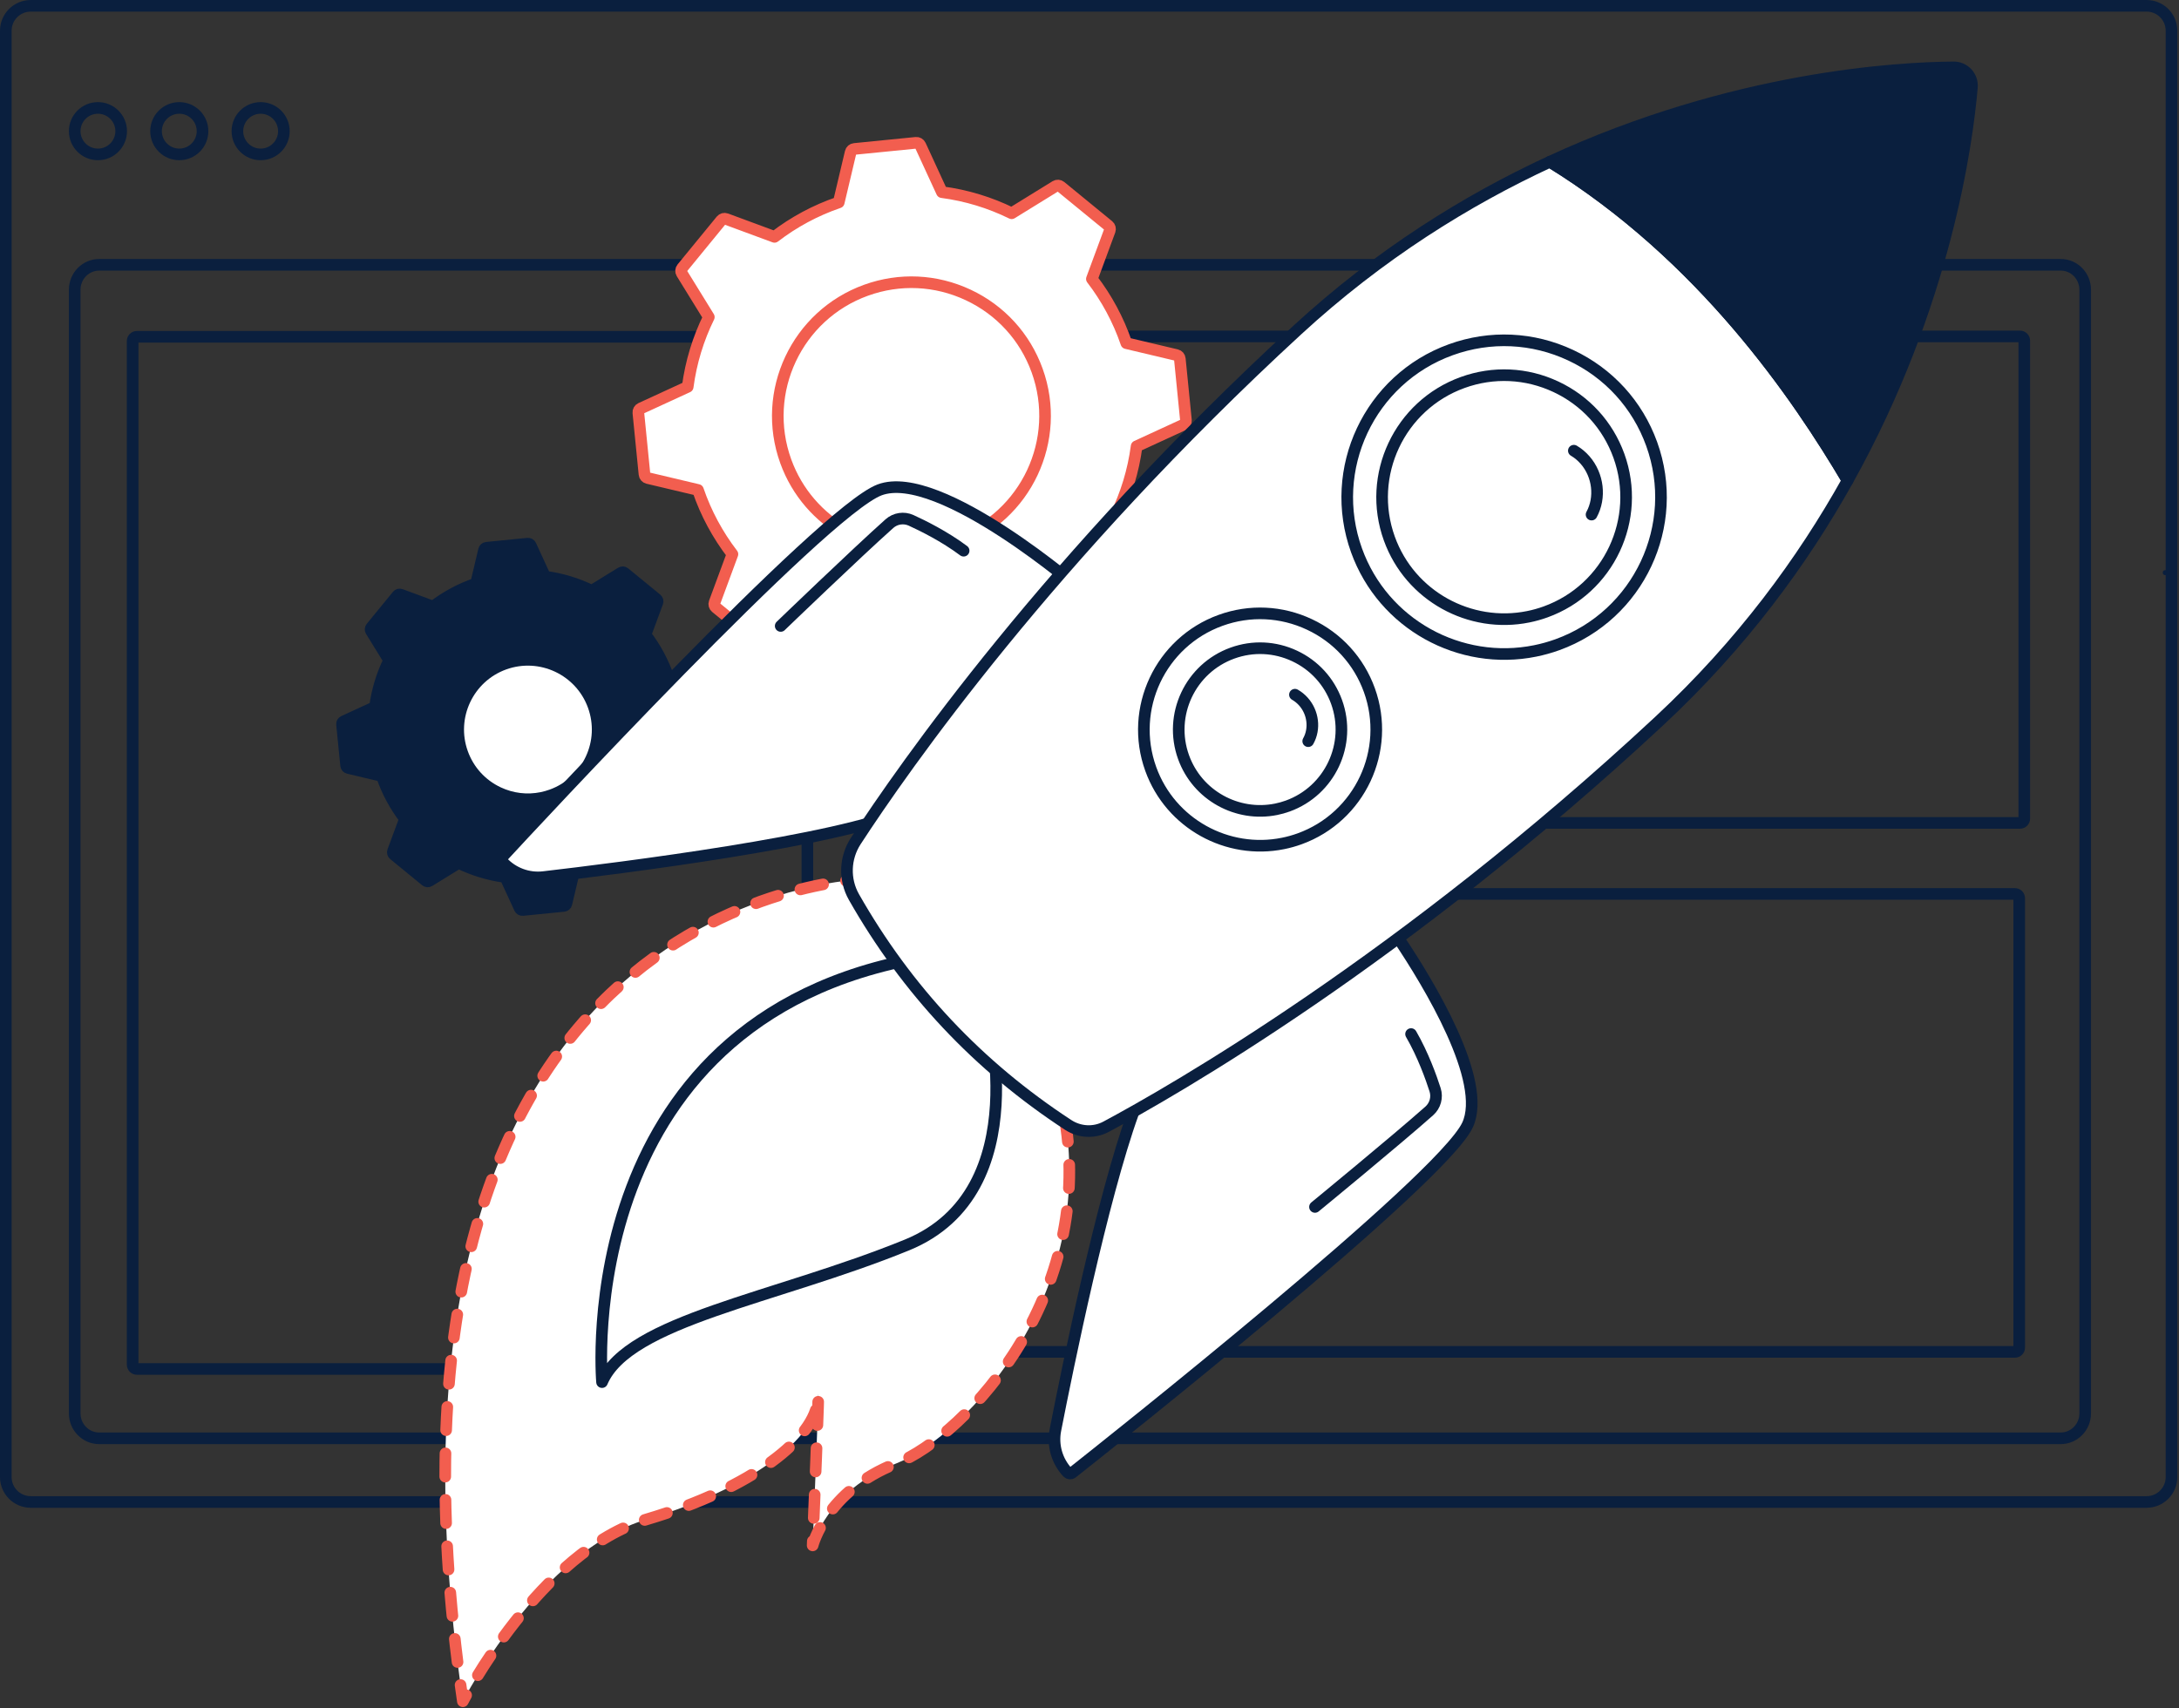 <svg width="375" height="294" viewBox="0 0 375 294" fill="none" xmlns="http://www.w3.org/2000/svg">
<rect x="0" y="0" width="375" height="294" fill="#333333" stroke="none"/>
<path d="M149.649 57.908H347.634C348.043 57.908 348.374 58.239 348.374 58.647V140.908C348.374 141.316 348.043 141.647 347.634 141.647H149.649C149.241 141.647 148.91 141.316 148.91 140.908V58.647C148.91 58.239 149.241 57.908 149.649 57.908Z" stroke="#0A1F3E" stroke-width="2" stroke-linecap="round" stroke-linejoin="round"/>
<path d="M148.775 153.873H346.76C347.169 153.873 347.5 154.204 347.5 154.612V231.961C347.5 232.369 347.169 232.7 346.76 232.7H148.775C148.367 232.7 148.036 232.369 148.036 231.961V154.612C148.036 154.204 148.367 153.873 148.775 153.873Z" stroke="#0A1F3E" stroke-width="2" stroke-linecap="round" stroke-linejoin="round"/>
<path d="M5.29 1H369.42C371.789 1 373.71 2.921 373.71 5.29V254.247C373.71 256.617 371.789 258.537 369.42 258.537H5.29C2.921 258.537 1 256.617 1 254.247V5.29C1 2.921 2.921 1 5.29 1Z" stroke="#0A1F3E" stroke-width="2" stroke-linecap="round" stroke-linejoin="round"/>
<path d="M17.069 45.58C17.087 45.58 17.105 45.579 17.123 45.578H354.641C356.953 45.578 358.855 47.489 358.855 49.872V243.284C358.855 245.669 356.952 247.578 354.641 247.578H17.069C14.757 247.578 12.855 245.668 12.855 243.284V49.873C12.855 47.489 14.758 45.58 17.069 45.58Z" stroke="#0A1F3E" stroke-width="2" stroke-linecap="round" stroke-linejoin="round"/>
<path d="M23.564 57.969H138.208C138.616 57.969 138.947 58.3 138.947 58.708V234.899C138.947 235.308 138.616 235.639 138.208 235.639H23.564C23.156 235.639 22.825 235.308 22.825 234.899V58.708C22.825 58.3 23.156 57.969 23.564 57.969Z" stroke="#0A1F3E" stroke-width="2" stroke-linecap="round" stroke-linejoin="round"/>
<path d="M20.855 22.578C20.855 24.787 19.064 26.578 16.855 26.578C14.646 26.578 12.855 24.787 12.855 22.578C12.855 20.369 14.646 18.578 16.855 18.578C19.064 18.578 20.855 20.369 20.855 22.578Z" stroke="#0A1F3E" stroke-width="2" stroke-linecap="round" stroke-linejoin="round"/>
<path d="M34.855 22.578C34.855 24.787 33.064 26.578 30.855 26.578C28.646 26.578 26.855 24.787 26.855 22.578C26.855 20.369 28.646 18.578 30.855 18.578C33.064 18.578 34.855 20.369 34.855 22.578Z" stroke="#0A1F3E" stroke-width="2" stroke-linecap="round" stroke-linejoin="round"/>
<path d="M48.855 22.578C48.855 24.787 47.064 26.578 44.855 26.578C42.646 26.578 40.855 24.787 40.855 22.578C40.855 20.369 42.646 18.578 44.855 18.578C47.064 18.578 48.855 20.369 48.855 22.578Z" stroke="#0A1F3E" stroke-width="2" stroke-linecap="round" stroke-linejoin="round"/>
<path d="M131.44 111.308C131.68 111.505 132.021 111.528 132.286 111.364L139.853 106.697C143.581 108.526 147.626 109.773 151.863 110.331L155.577 118.402C155.708 118.685 156.004 118.854 156.314 118.824L166.926 117.767C167.236 117.737 167.493 117.512 167.564 117.209L169.613 108.564C173.657 107.181 177.377 105.161 180.67 102.633L189.01 105.716C189.303 105.825 189.63 105.735 189.829 105.494L196.584 97.243C196.782 97.002 196.805 96.662 196.641 96.397L191.974 88.829C193.803 85.102 195.05 81.056 195.608 76.82L203.679 73.105C203.962 72.975 204.131 72.679 204.101 72.369L203.044 61.757C203.014 61.446 202.789 61.19 202.486 61.119L193.841 59.069C192.458 55.026 190.438 51.305 187.91 48.012L190.993 39.672C191.1 39.38 191.012 39.052 190.771 38.854L182.52 32.098C182.279 31.901 181.939 31.878 181.673 32.041L174.106 36.709C170.378 34.879 166.333 33.633 162.097 33.075L158.382 25.003C158.252 24.721 157.956 24.551 157.646 24.582L147.033 25.638C146.723 25.669 146.467 25.893 146.396 26.196L144.346 34.842C140.303 36.223 136.582 38.245 133.289 40.773L124.949 37.69C124.657 37.581 124.328 37.671 124.13 37.911L117.375 46.163C117.178 46.403 117.155 46.744 117.318 47.009L121.985 54.576C120.156 58.304 118.91 62.349 118.352 66.586L110.28 70.301C109.998 70.431 109.828 70.727 109.858 71.037L110.915 81.648C110.946 81.958 111.17 82.214 111.473 82.287L120.119 84.336C121.501 88.38 123.522 92.099 126.049 95.394L122.967 103.733C122.858 104.026 122.948 104.354 123.188 104.552L131.44 111.309V111.308Z" fill="white" stroke="#F25E4F" stroke-width="2" stroke-linecap="round" stroke-linejoin="round"/>
<path d="M161.414 94.122C150.427 96.351 139.142 90.242 135.223 79.395C130.916 67.468 137.117 54.264 149.043 49.958C154.821 47.869 161.066 48.161 166.626 50.77C172.186 53.378 176.4 57.998 178.487 63.775C182.794 75.701 176.593 88.905 164.667 93.211C163.591 93.6 162.505 93.901 161.414 94.122Z" stroke="#F25E4F" stroke-width="2" stroke-linecap="round" stroke-linejoin="round"/>
<path d="M73.298 151.615C73.459 151.747 73.686 151.763 73.864 151.652L78.928 148.529C81.423 149.752 84.13 150.587 86.965 150.96L89.451 156.36C89.538 156.55 89.737 156.663 89.944 156.643L97.044 155.935C97.251 155.915 97.424 155.764 97.472 155.561L98.843 149.777C101.549 148.852 104.037 147.5 106.242 145.809L111.822 147.871C112.018 147.943 112.238 147.884 112.37 147.722L116.89 142.201C117.022 142.04 117.038 141.813 116.928 141.634L113.805 136.57C115.028 134.076 115.863 131.368 116.235 128.533L121.636 126.048C121.826 125.961 121.939 125.762 121.918 125.555L121.211 118.455C121.191 118.247 121.04 118.075 120.837 118.027L115.053 116.656C114.128 113.95 112.776 111.461 111.084 109.257L113.147 103.677C113.219 103.481 113.16 103.261 112.997 103.129L107.477 98.608C107.316 98.476 107.088 98.46 106.91 98.571L101.846 101.694C99.352 100.471 96.644 99.636 93.809 99.263L91.323 93.863C91.237 93.673 91.038 93.56 90.831 93.581L83.73 94.288C83.523 94.308 83.352 94.459 83.303 94.662L81.932 100.446C79.226 101.371 76.737 102.723 74.533 104.415L68.953 102.352C68.757 102.28 68.537 102.339 68.405 102.501L63.884 108.022C63.752 108.183 63.736 108.41 63.846 108.589L66.97 113.653C65.746 116.147 64.912 118.855 64.539 121.69L59.139 124.175C58.949 124.262 58.836 124.461 58.858 124.668L59.565 131.768C59.585 131.976 59.736 132.148 59.939 132.196L65.723 133.567C66.648 136.273 68 138.762 69.692 140.966L67.629 146.546C67.557 146.742 67.616 146.962 67.778 147.094L73.299 151.615H73.298Z" fill="#0A1F3E" stroke="#0A1F3E" stroke-width="2" stroke-linecap="round" stroke-linejoin="round"/>
<path d="M93.019 136.359C90.721 136.826 88.344 136.545 86.181 135.53C83.522 134.281 81.507 132.072 80.51 129.308C78.449 123.606 81.414 117.29 87.117 115.229C92.831 113.177 99.135 116.135 101.195 121.837C102.193 124.601 102.055 127.588 100.807 130.247C99.558 132.905 97.35 134.92 94.586 135.918C94.069 136.104 93.545 136.252 93.017 136.359H93.019Z" fill="white"/>
<path d="M372.624 99.002C373.184 99.002 373.185 98.133 372.624 98.133C372.063 98.133 372.063 99.002 372.624 99.002Z" fill="#0A1F3E"/>
<path d="M149.583 151.254C149.583 151.254 59.129 152.37 79.657 292.84C79.657 292.84 92.933 266.953 111.305 261.522C129.677 256.091 140.356 247.386 140.759 240.908C141.162 234.429 139.856 266.009 139.856 266.009C139.856 266.009 142.206 256.613 154.211 251.916C166.216 247.218 189.968 221.901 182.661 189.536" fill="white"/>
<path d="M149.583 151.254C149.583 151.254 59.129 152.37 79.657 292.84C79.657 292.84 92.933 266.953 111.305 261.522C129.677 256.091 140.356 247.386 140.759 240.908C141.162 234.429 139.856 266.009 139.856 266.009C139.856 266.009 142.206 256.613 154.211 251.916C166.216 247.218 189.968 221.901 182.661 189.536" stroke="#F25E4F" stroke-width="2" stroke-linecap="round" stroke-linejoin="round" stroke-dasharray="4 4"/>
<path d="M169.616 173.097C169.616 173.097 178.797 205.035 156.078 214.302C133.359 223.571 108.138 227.283 103.609 237.905C103.609 237.905 97.843 173.181 161.835 164.328L169.615 173.097H169.616Z" fill="white" stroke="#0A1F3E" stroke-width="2" stroke-linecap="round" stroke-linejoin="round"/>
<path d="M240.683 161.541C245.895 169.318 256.096 186.111 252.548 193.668C248.078 203.19 190.174 249.054 184.535 253.508C184.281 253.708 183.924 253.673 183.706 253.435C181.889 251.473 181.12 248.771 181.633 246.148C183.74 235.376 189.639 206.461 195.045 191.482" fill="white"/>
<path d="M240.683 161.541C245.895 169.318 256.096 186.111 252.548 193.668C248.078 203.19 190.174 249.054 184.535 253.508C184.281 253.708 183.924 253.673 183.706 253.435C181.889 251.473 181.12 248.771 181.633 246.148C183.74 235.376 189.639 206.461 195.045 191.482" stroke="#0A1F3E" stroke-width="2" stroke-linecap="round" stroke-linejoin="round"/>
<path d="M226.305 207.752C226.444 207.638 240.232 196.322 245.977 191.221C247.001 190.312 247.392 188.886 246.976 187.586C246.32 185.536 244.909 181.563 242.84 177.992" stroke="#0A1F3E" stroke-width="2" stroke-linecap="round" stroke-linejoin="round"/>
<path d="M186.343 101.811C186.343 101.811 161.71 80.419 151.365 84.329C141.527 88.05 91.319 142.23 86.442 147.509C86.223 147.746 86.231 148.104 86.45 148.342C88.266 150.304 90.899 151.281 93.554 150.973C106.378 149.483 144.63 144.704 155.732 139.55C169.14 133.326 186.342 101.813 186.342 101.813L186.343 101.811Z" fill="white" stroke="#0A1F3E" stroke-width="2" stroke-linecap="round" stroke-linejoin="round"/>
<path d="M317.965 82.705C310.238 96.559 299.756 110.888 285.528 124.131C241.355 165.246 201.776 187.828 190.351 193.947C188.284 195.054 185.787 194.914 183.824 193.631C168.358 183.524 156.077 170.447 146.962 154.414C145.248 151.398 145.385 147.664 147.28 144.757C155.498 132.141 180.747 95.924 223.244 56.826C237.439 43.766 252.417 34.465 266.728 27.842C293.178 44.117 309.508 68.411 317.965 82.705Z" fill="white" stroke="#0A1F3E" stroke-width="2" stroke-linecap="round" stroke-linejoin="round"/>
<path d="M266.728 27.842C298.34 13.213 326.702 11.662 336.202 11.596C338.059 11.583 339.518 13.16 339.362 15.011C338.562 24.446 334.844 52.441 317.965 82.705C309.506 68.411 293.178 44.117 266.728 27.842Z" fill="#0A1F3E" stroke="#0A1F3E" stroke-width="2" stroke-linecap="round" stroke-linejoin="round"/>
<path d="M219.63 139.301C212.942 140.657 206.073 136.939 203.688 130.336C201.066 123.077 204.841 115.039 212.1 112.418C215.617 111.147 219.418 111.324 222.802 112.912C226.187 114.5 228.752 117.312 230.022 120.828C232.644 128.088 228.869 136.125 221.61 138.746C220.955 138.983 220.294 139.166 219.63 139.301Z" stroke="#0A1F3E" stroke-width="2" stroke-linecap="round" stroke-linejoin="round"/>
<path d="M220.819 145.182C211.265 147.12 201.452 141.808 198.045 132.375C194.3 122.004 199.692 110.523 210.062 106.778C215.086 104.962 220.516 105.216 225.351 107.484C230.186 109.752 233.851 113.77 235.665 118.793C239.41 129.163 234.018 140.645 223.648 144.39C222.712 144.727 221.768 144.99 220.819 145.182Z" stroke="#0A1F3E" stroke-width="2" stroke-linecap="round" stroke-linejoin="round"/>
<path d="M225.141 127.578C226.343 125.448 226.002 122.644 224.311 120.76C223.886 120.286 223.396 119.888 222.855 119.578" fill="white"/>
<path d="M225.141 127.578C226.343 125.448 226.002 122.644 224.311 120.76C223.886 120.286 223.396 119.888 222.855 119.578" stroke="#0A1F3E" stroke-width="2" stroke-linecap="round" stroke-linejoin="round"/>
<path d="M263.017 106.162C252.986 108.197 242.682 102.619 239.104 92.715C235.172 81.826 240.834 69.77 251.722 65.838C256.998 63.931 262.699 64.198 267.776 66.579C272.853 68.961 276.7 73.179 278.606 78.453C282.538 89.343 276.876 101.399 265.987 105.33C265.005 105.685 264.014 105.96 263.017 106.162Z" stroke="#0A1F3E" stroke-width="2" stroke-linecap="round" stroke-linejoin="round"/>
<path d="M264.207 112.043C251.309 114.66 238.061 107.488 233.461 94.754C228.405 80.754 235.685 65.253 249.685 60.198C256.467 57.746 263.798 58.089 270.325 61.151C276.852 64.213 281.799 69.637 284.249 76.418C289.305 90.418 282.025 105.919 268.025 110.974C266.762 111.43 265.488 111.784 264.207 112.043Z" stroke="#0A1F3E" stroke-width="2" stroke-linecap="round" stroke-linejoin="round"/>
<path d="M273.903 88.578C275.505 85.649 275.051 81.793 272.797 79.203C272.23 78.551 271.576 78.004 270.855 77.578" fill="white"/>
<path d="M273.903 88.578C275.505 85.649 275.051 81.793 272.797 79.203C272.23 78.551 271.576 78.004 270.855 77.578" stroke="#0A1F3E" stroke-width="2" stroke-linecap="round" stroke-linejoin="round"/>
<path d="M134.356 107.746C134.485 107.621 147.331 95.247 153.067 90.135C154.089 89.225 155.552 89.001 156.794 89.567C158.753 90.458 162.533 92.32 165.839 94.793" stroke="#0A1F3E" stroke-width="2" stroke-linecap="round" stroke-linejoin="round"/>
</svg>
